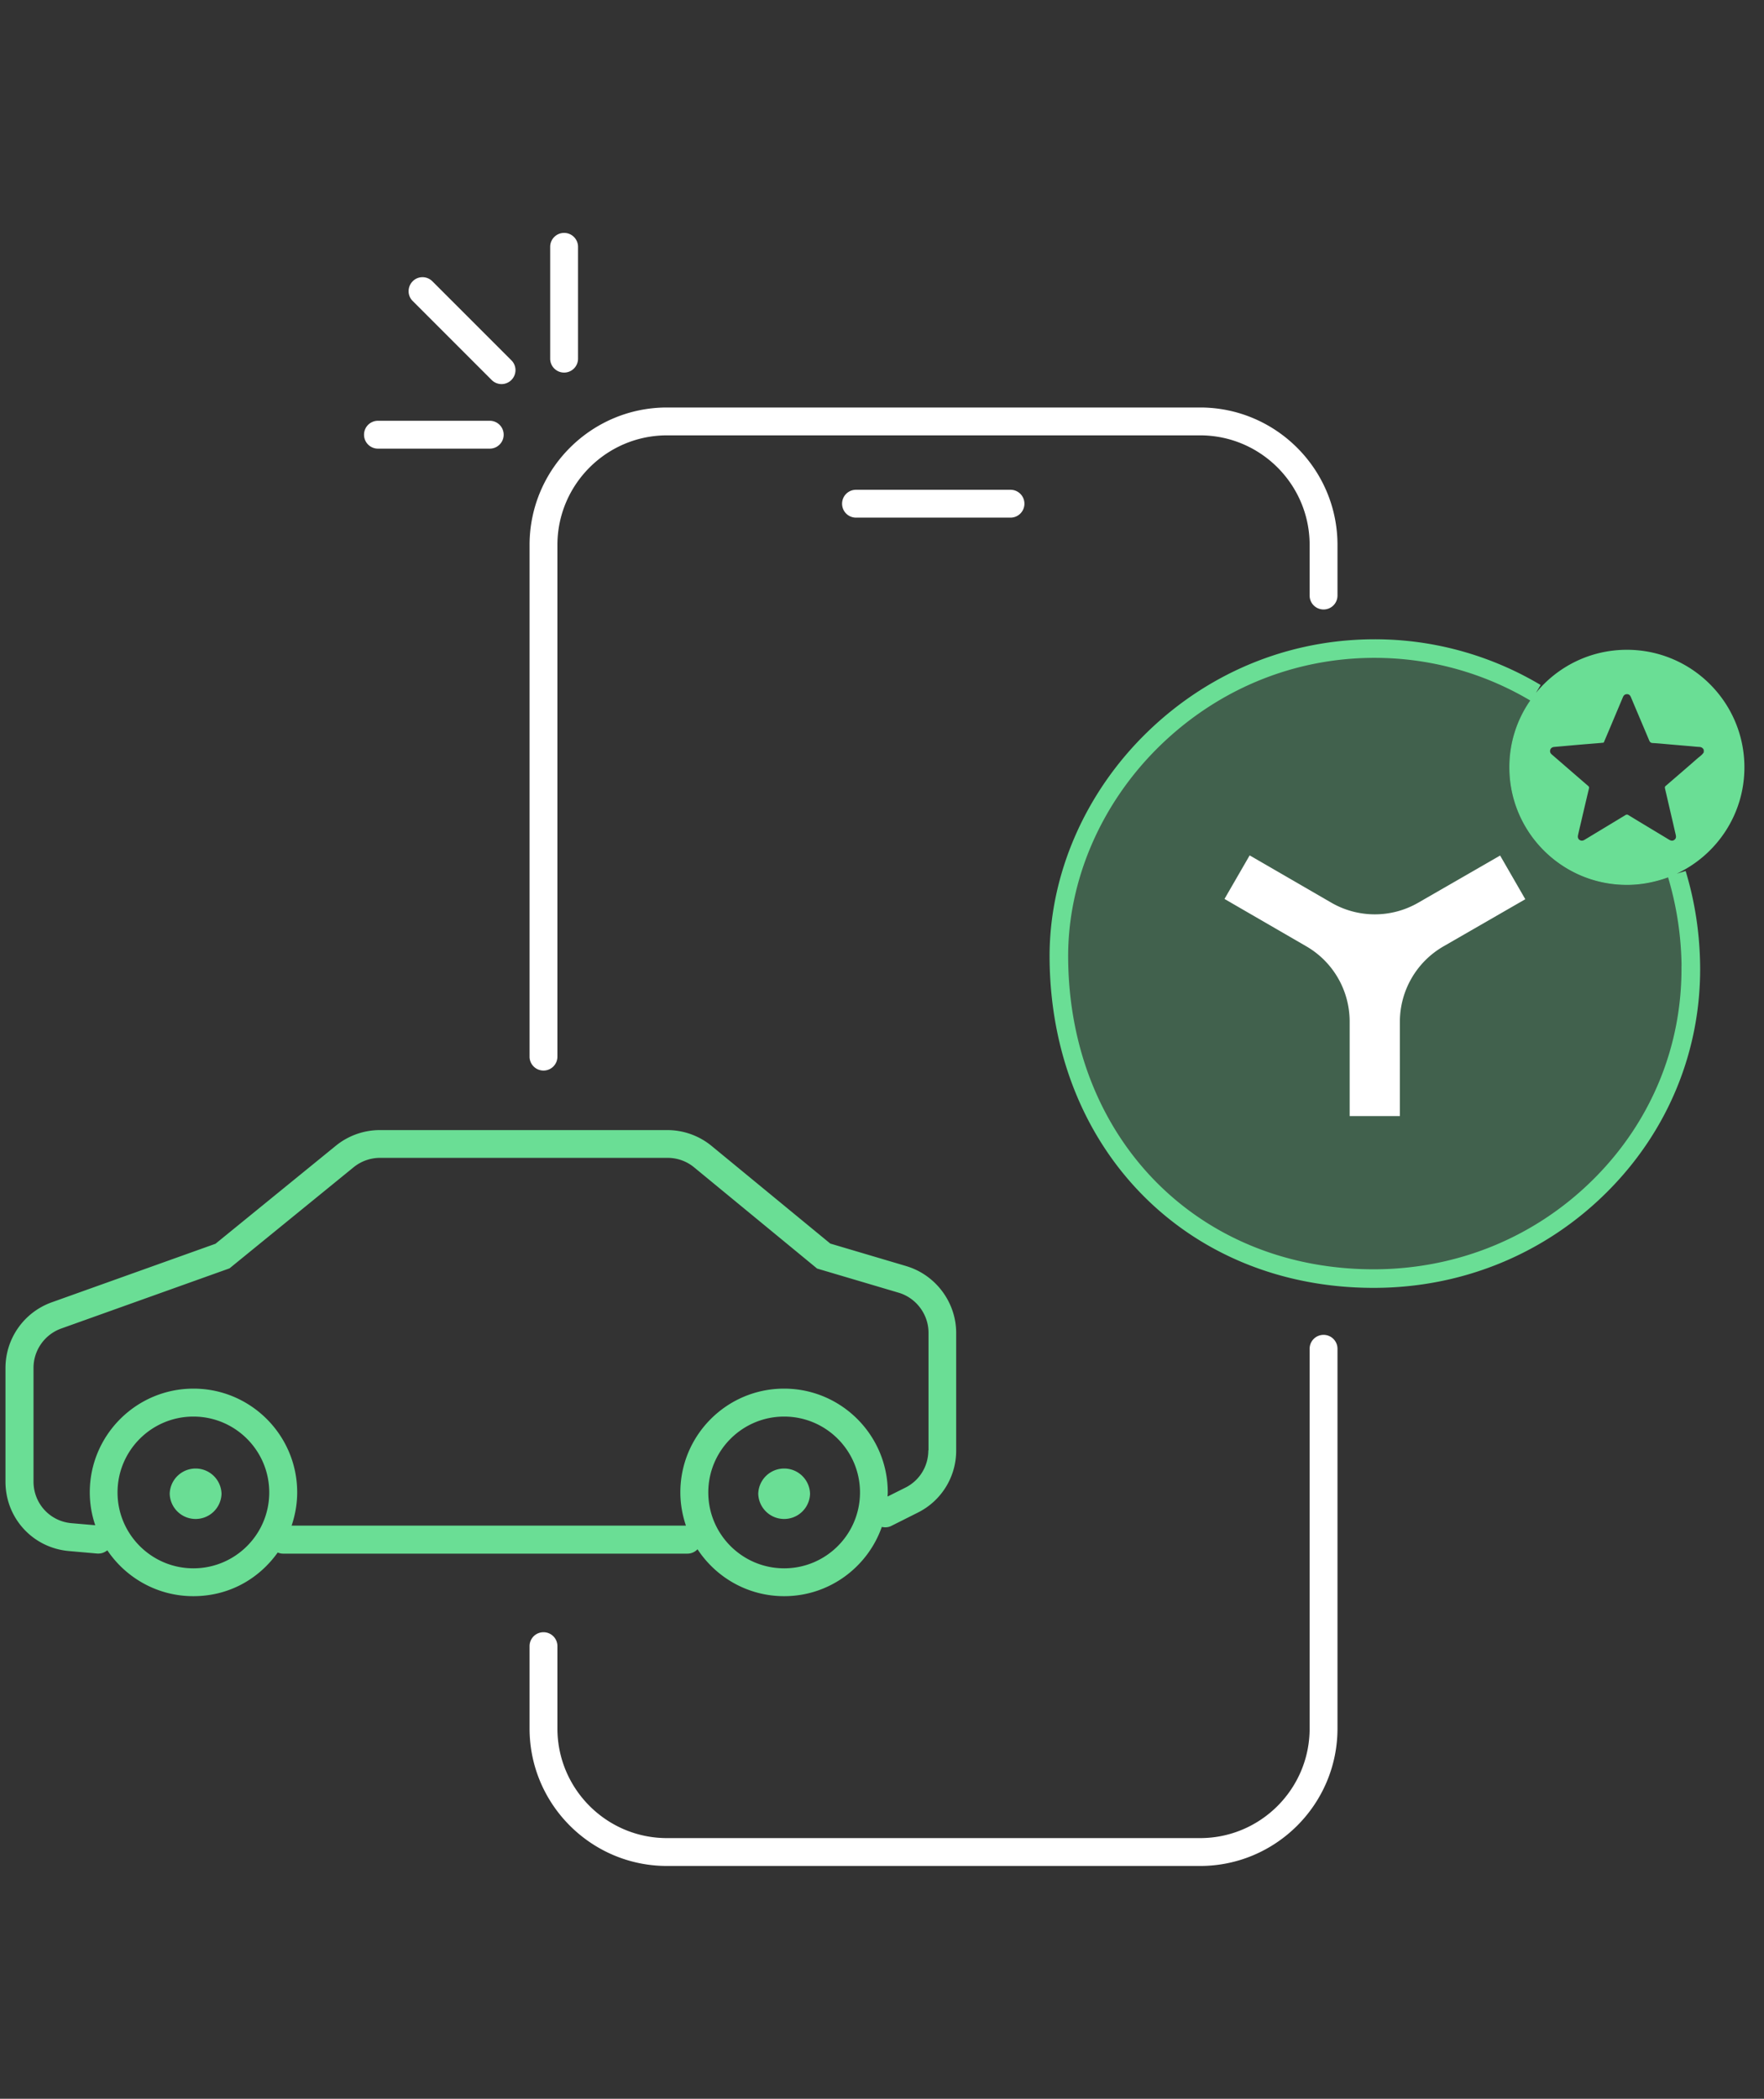 <svg xmlns="http://www.w3.org/2000/svg" viewBox="0 0 190 226" width="190" height="226"><rect x="0" y="0" width="190" height="226" fill="#333333" stroke="none"/><path d="M180.6 94.09c.95 3.13 1.48 6.45 1.52 9.92.2 18.57-15.19 33.72-34.23 33.68-19.44-.04-33.71-14.74-33.83-34.54-.11-17.71 15.48-33.96 35.21-33.28 5.88.2 11.39 1.91 16.16 4.76a12.633 12.633 0 0 0-2.86 8.01c0 6.99 5.67 12.66 12.66 12.66 1.92 0 3.74-.44 5.37-1.21Z" style="stroke-width:0;fill:#6ade95;opacity:.27"/><path d="M57.04 113.78v-55.1c0-8.16 6.64-14.8 14.8-14.8h57.42c8.16 0 14.8 6.64 14.8 14.8v5.45c0 .83-.67 1.5-1.5 1.5s-1.5-.67-1.5-1.5v-5.45c0-6.51-5.29-11.8-11.8-11.8H71.84c-6.51 0-11.8 5.3-11.8 11.8v55.1c0 .83-.67 1.5-1.5 1.5s-1.5-.67-1.5-1.5Zm85.52 29.96c-.83 0-1.5.67-1.5 1.5v40.89c0 6.51-5.29 11.8-11.8 11.8H71.84c-6.51 0-11.8-5.3-11.8-11.8v-8.87c0-.83-.67-1.5-1.5-1.5s-1.5.67-1.5 1.5v8.87c0 8.16 6.64 14.8 14.8 14.8h57.42c8.16 0 14.8-6.64 14.8-14.8v-40.89c0-.83-.67-1.5-1.5-1.5Zm-50.36-91c-.83 0-1.5.67-1.5 1.5s.67 1.5 1.5 1.5h16.64c.83 0 1.5-.67 1.5-1.5s-.67-1.5-1.5-1.5H92.2ZM60.76 40.12c.83 0 1.5-.67 1.5-1.5V26.58c0-.83-.67-1.5-1.5-1.5s-1.5.67-1.5 1.5v12.04c0 .83.67 1.5 1.5 1.5Zm-8.01 5.19H40.71c-.83 0-1.5.67-1.5 1.5s.67 1.5 1.5 1.5h12.04c.83 0 1.5-.67 1.5-1.5s-.67-1.5-1.5-1.5Zm-6.18-15.02c-.59-.59-1.54-.59-2.12 0s-.59 1.54 0 2.12l8.51 8.51c.29.29.68.44 1.06.44s.77-.15 1.06-.44c.59-.59.59-1.54 0-2.12l-8.51-8.51Zm115 61.84-8.82 5.08a9.357 9.357 0 0 1-9.34 0l-8.81-5.1-2.71 4.69 8.81 5.1a9.356 9.356 0 0 1 4.67 8.1v10.18h5.41V110a9.38 9.38 0 0 1 4.69-8.09l8.82-5.08-2.71-4.7Z" style="fill:#fff;stroke-width:0"/><path d="M187.89 82.63c0-6.99-5.67-12.66-12.66-12.66-3.95 0-7.48 1.81-9.8 4.65l.51-.86c-5.03-3-10.78-4.7-16.64-4.9-9.64-.33-18.77 3.22-25.74 9.99-6.73 6.54-10.56 15.4-10.51 24.3.13 20.55 14.77 35.49 34.83 35.53h.08c9.61 0 18.58-3.71 25.27-10.46 6.48-6.53 9.99-15.14 9.89-24.23-.04-3.48-.56-6.91-1.56-10.2l-.96.29c4.3-2.02 7.29-6.38 7.29-11.45Zm-6.78 21.38c.09 8.55-3.21 16.65-9.31 22.8-6.31 6.37-14.78 9.87-23.85 9.87h-.07c-18.91-.04-32.71-14.15-32.83-33.54-.05-8.35 3.56-16.68 9.9-22.85 6.58-6.39 15.2-9.75 24.28-9.43a32.84 32.84 0 0 1 15.59 4.57 12.553 12.553 0 0 0-2.25 7.2c0 6.99 5.67 12.66 12.66 12.66 1.56 0 3.05-.3 4.44-.81a34.71 34.71 0 0 1 1.45 9.54Zm2.4-23c-.16.28-.44.45-.68.66-1.14 1-2.28 1.98-3.43 2.97-.1.08-.08.17-.06.28.27 1.15.53 2.3.8 3.44.12.51.23 1.02.35 1.52.05.22.05.41-.14.55-.19.15-.39.1-.59-.02-1.45-.88-2.91-1.75-4.35-2.63-.13-.08-.22-.08-.35 0-1.45.88-2.91 1.76-4.37 2.64-.15.09-.3.14-.47.07-.22-.09-.31-.29-.25-.56.1-.46.21-.92.32-1.38.28-1.22.57-2.44.86-3.66.03-.11 0-.18-.09-.26-1.31-1.13-2.61-2.26-3.92-3.39-.16-.14-.22-.3-.16-.5.06-.19.21-.29.44-.31.94-.08 1.89-.17 2.83-.25.69-.06 1.37-.11 2.06-.17.11 0 .22-.03.34-.03.11 0 .12-.09.15-.16.34-.8.68-1.6 1.01-2.39.33-.78.66-1.57.99-2.35.08-.2.21-.33.44-.33s.35.13.43.33c.65 1.55 1.31 3.09 1.96 4.64.07.17.15.27.36.29.58.03 1.17.09 1.75.14l2.09.18c.4.03.79.08 1.19.1.23.01.39.1.49.31v.29Zm-85.88 55.33-8.2-2.43-12.78-10.51a7.525 7.525 0 0 0-4.76-1.71H40.91c-1.72 0-3.4.6-4.73 1.68l-12.97 10.56-17.65 6.31a7.513 7.513 0 0 0-4.97 7.06v12.25c0 3.92 2.94 7.13 6.84 7.47l3.05.27h.13c.36 0 .69-.14.95-.35 2.01 2.98 5.41 4.94 9.26 4.94s7.06-1.86 9.09-4.7c.18.07.37.12.58.12h43.55c.43 0 .81-.18 1.09-.47 2 3.04 5.43 5.05 9.33 5.05 4.86 0 8.99-3.12 10.52-7.46.34.08.7.06 1.03-.11l2.85-1.43a7.453 7.453 0 0 0 4.13-6.69v-12.66c0-3.29-2.21-6.25-5.37-7.19Zm-76.8 32.54c-4.5 0-8.17-3.66-8.17-8.17s3.66-8.17 8.17-8.17S29 156.2 29 160.71s-3.66 8.17-8.17 8.17Zm63.63 0c-4.5 0-8.17-3.66-8.17-8.17s3.66-8.17 8.17-8.17 8.17 3.66 8.17 8.17-3.66 8.17-8.17 8.17Zm15.53-12.7c0 1.71-.95 3.25-2.47 4.01l-1.92.96c0-.15.02-.3.02-.45 0-6.16-5.01-11.17-11.17-11.17s-11.17 5.01-11.17 11.17c0 1.25.22 2.45.6 3.58H31.41c.38-1.13.6-2.33.6-3.58 0-6.16-5.01-11.17-11.17-11.17S9.67 154.54 9.67 160.7c0 1.24.21 2.43.59 3.54l-2.55-.22c-2.34-.2-4.1-2.13-4.1-4.48v-12.25c0-1.89 1.2-3.59 2.98-4.23l18.13-6.48 13.37-10.89c.8-.65 1.81-1.01 2.84-1.01h30.98c1.04 0 2.05.36 2.85 1.02l13.25 10.9 8.78 2.6c1.89.56 3.22 2.33 3.22 4.31v12.66Zm-76.13 4.67a2.791 2.791 0 0 1-5.58 0 2.791 2.791 0 0 1 5.58 0Zm63.39 0a2.791 2.791 0 0 1-5.58 0 2.791 2.791 0 0 1 5.58 0Z" style="stroke-width:0;fill:#6ade95"/></svg>